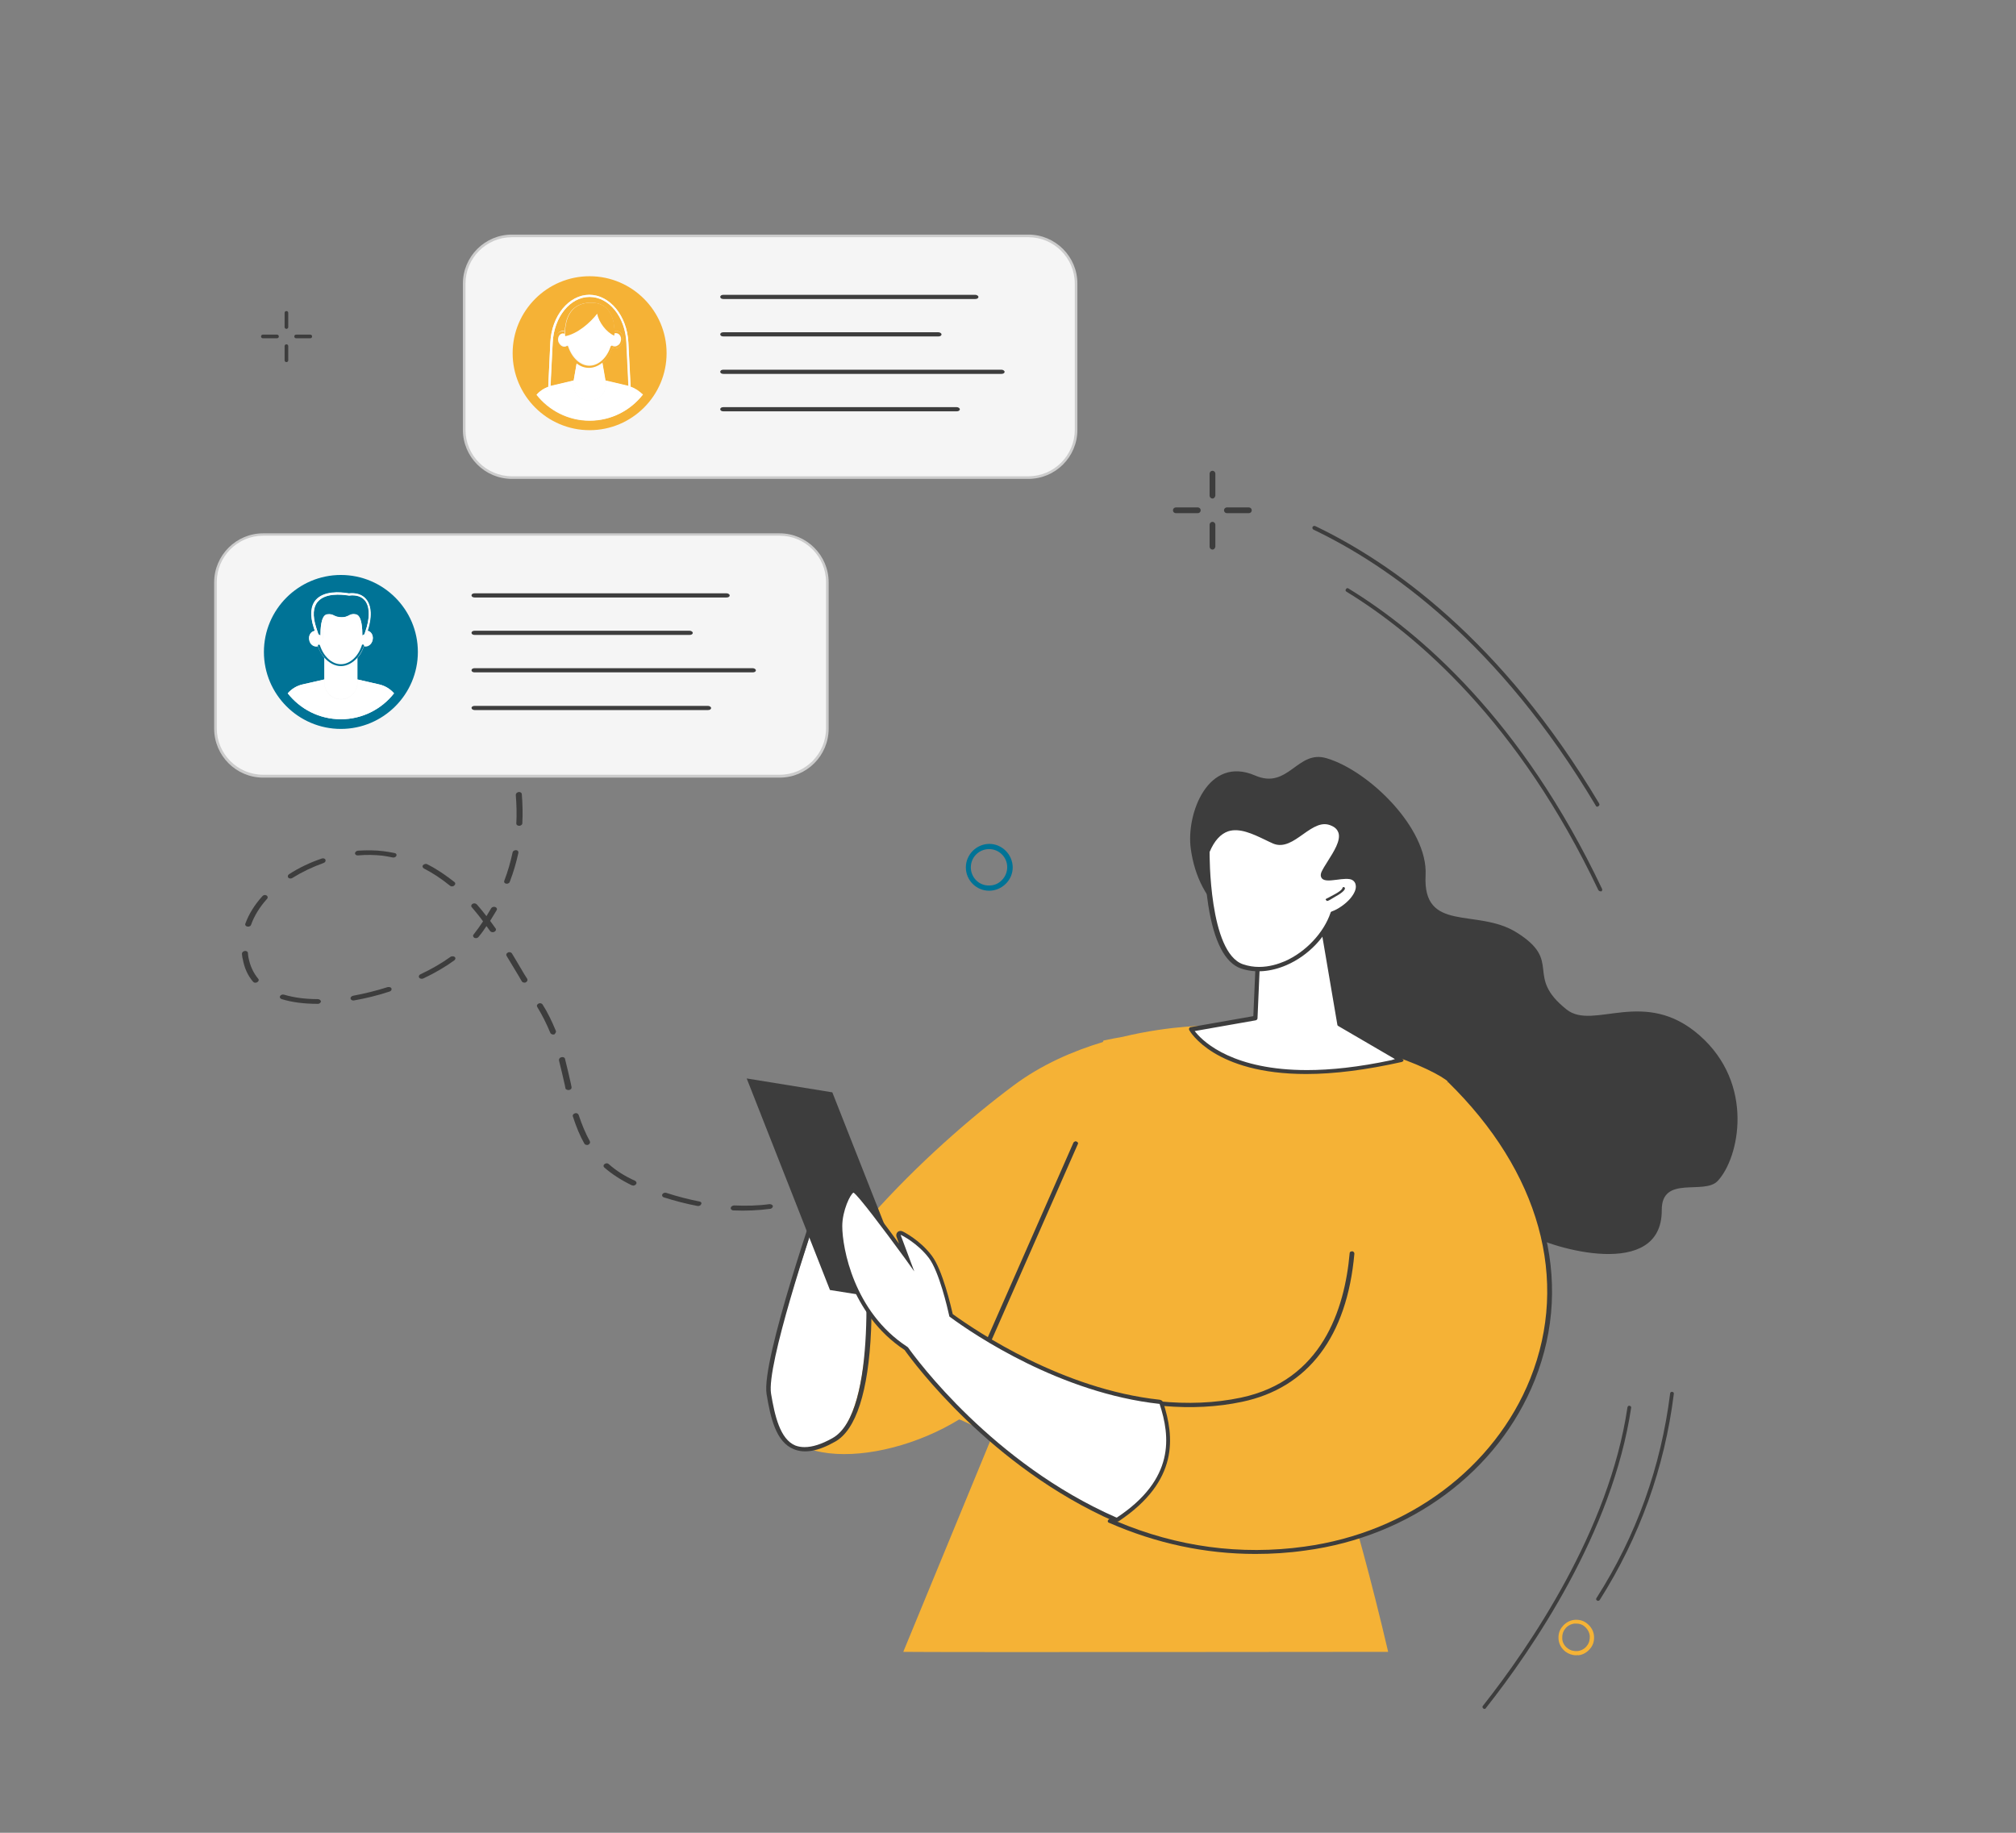 <svg xmlns="http://www.w3.org/2000/svg" xmlns:xlink="http://www.w3.org/1999/xlink" x="0px" y="0px" viewBox="0 0 770 700" style="enable-background:new 0 0 770 700;" xml:space="preserve"><rect x="0" y="0" width="770" height="700" fill="#808080" stroke="none"/> <style type="text/css"> .st0{display:none;fill:#E5E5E5;} .st1{clip-path:url(#SVGID_2_);fill:#007396;} .st2{clip-path:url(#SVGID_2_);fill:#F5B335;} .st3{clip-path:url(#SVGID_2_);fill:#3D3D3D;} .st4{clip-path:url(#SVGID_2_);fill:#F5B236;} .st5{clip-path:url(#SVGID_2_);fill:#FFFFFF;} .st6{fill:#3D3D3D;} .st7{clip-path:url(#SVGID_4_);fill:#3D3D3D;} .st8{clip-path:url(#SVGID_4_);fill:#F5B236;} .st9{clip-path:url(#SVGID_4_);fill:#FFFFFF;} .st10{clip-path:url(#SVGID_4_);fill:#F5F5F5;} .st11{clip-path:url(#SVGID_4_);fill:#CCCCCC;} .st12{clip-path:url(#SVGID_4_);fill:#007396;} </style> <g id="Calque_1"> <rect x="-1202.4" y="523.5" class="st0" width="2927.1" height="1760.1"></rect> <rect x="-1202.4" y="-236.5" class="st0" width="2927.1" height="1760.1"></rect> <g> <g> <defs> <rect id="SVGID_1_" x="81.8" y="89.6" width="581.9" height="563.2"></rect> </defs> <clipPath id="SVGID_2_"> <use xlink:href="#SVGID_1_" style="overflow:visible;"></use> </clipPath> <path class="st1" d="M377.8,324.3C377.8,324.3,377.8,324.3,377.8,324.3c-3.9,0-7,3.1-7,7c0,3.8,3.1,7,7,6.9 c1.9,0,3.6-0.7,4.9-2.1c1.3-1.3,2-3.1,2-4.9C384.7,327.4,381.6,324.3,377.8,324.3 M377.8,340.2c-4.9,0-8.9-4-8.9-8.9 c0-4.9,4-8.9,8.9-9c4.9,0,8.9,4,9,8.9c0,2.4-0.9,4.6-2.6,6.3C382.5,339.2,380.2,340.2,377.8,340.2 C377.8,340.2,377.8,340.2,377.8,340.2"></path> <path class="st2" d="M597.2,621.7L597.2,621.7L597.2,621.7z M602,620.1c-0.2,0-0.5,0-0.7,0c-1.4,0.2-2.7,0.9-3.5,2 c-0.9,1.1-1.2,2.5-1.1,3.9s0.9,2.7,2,3.5c1.1,0.9,2.5,1.2,3.9,1.1c1.4-0.2,2.7-0.9,3.5-2c0.9-1.1,1.2-2.5,1.1-3.9 c-0.2-1.4-0.9-2.6-2-3.5C604.3,620.4,603.2,620.1,602,620.1 M602,632.2c-1.5,0-2.9-0.5-4.1-1.4c-1.4-1.1-2.4-2.7-2.6-4.5 c-0.2-1.8,0.2-3.6,1.4-5c1.1-1.4,2.7-2.4,4.5-2.6c1.8-0.2,3.6,0.2,5,1.4c1.4,1.1,2.4,2.7,2.6,4.5c0.2,1.8-0.2,3.6-1.4,5 c-1.1,1.4-2.7,2.4-4.5,2.6C602.6,632.1,602.3,632.2,602,632.2"></path> <path class="st3" d="M610.4,611.4c-0.1,0-0.3,0-0.4-0.1c-0.4-0.2-0.5-0.7-0.2-1c15.2-23.8,24.6-50.1,28.1-78.1 c0-0.4,0.4-0.7,0.8-0.6c0.4,0,0.7,0.4,0.6,0.8c-3.5,28.2-13.1,54.7-28.3,78.7C610.9,611.2,610.7,611.4,610.4,611.4"></path> <path class="st3" d="M567,652.7c-0.2,0-0.3-0.1-0.5-0.2c-0.3-0.3-0.4-0.7-0.1-1c17.6-22.3,48.2-66.8,55.2-114 c0.1-0.4,0.4-0.7,0.8-0.6c0.4,0.1,0.7,0.4,0.6,0.8c-7.1,47.6-37.8,92.3-55.5,114.7C567.4,652.6,567.2,652.7,567,652.7"></path> <path class="st3" d="M463.1,190.4c-0.6,0-1.1-0.5-1.1-1.1v-8.4c0-0.6,0.5-1.1,1.1-1.1c0.6,0,1.1,0.5,1.1,1.1v8.4 C464.1,189.9,463.7,190.4,463.1,190.4"></path> <path class="st3" d="M463.1,209.9c-0.6,0-1.1-0.5-1.1-1.1v-8.4c0-0.6,0.5-1.1,1.1-1.1c0.6,0,1.1,0.5,1.1,1.1v8.4 C464.1,209.4,463.7,209.9,463.1,209.9"></path> <path class="st3" d="M457.5,196h-8.4c-0.6,0-1.1-0.5-1.1-1.1c0-0.6,0.5-1.1,1.1-1.1h8.4c0.6,0,1.1,0.5,1.1,1.1 C458.6,195.5,458.1,196,457.5,196"></path> <path class="st3" d="M477,196h-8.4c-0.6,0-1.1-0.5-1.1-1.1c0-0.6,0.5-1.1,1.1-1.1h8.4c0.6,0,1.1,0.5,1.1,1.1 C478.1,195.5,477.6,196,477,196"></path> <path class="st3" d="M109.4,125.6c-0.4,0-0.7-0.3-0.7-0.7v-5.4c0-0.4,0.3-0.7,0.7-0.7c0.4,0,0.7,0.3,0.7,0.7v5.4 C110.1,125.3,109.8,125.6,109.4,125.6"></path> <path class="st3" d="M109.4,138.3c-0.4,0-0.7-0.3-0.7-0.7v-5.4c0-0.4,0.3-0.7,0.7-0.7c0.4,0,0.7,0.3,0.7,0.7v5.4 C110.1,138,109.8,138.3,109.4,138.3"></path> <path class="st3" d="M105.8,129.2h-5.4c-0.4,0-0.7-0.3-0.7-0.7c0-0.4,0.3-0.7,0.7-0.7h5.4c0.4,0,0.7,0.3,0.7,0.7 C106.5,128.9,106.2,129.2,105.8,129.2"></path> <path class="st3" d="M118.5,129.2h-5.4c-0.4,0-0.7-0.3-0.7-0.7c0-0.4,0.3-0.7,0.7-0.7h5.4c0.4,0,0.7,0.3,0.7,0.7 C119.2,128.9,118.9,129.2,118.5,129.2"></path> <path class="st3" d="M611.2,340.4c-0.3,0-0.5-0.2-0.7-0.4c-30.4-64.1-69.1-97.4-96.2-114c-0.4-0.2-0.5-0.7-0.2-1 c0.2-0.4,0.7-0.5,1-0.2c27.3,16.7,66.2,50.2,96.8,114.7c0.2,0.4,0,0.8-0.4,1C611.4,340.4,611.3,340.4,611.2,340.4"></path> <path class="st3" d="M610.1,308.1c-0.3,0-0.5-0.1-0.6-0.4c-37.1-62.3-79.1-91.7-107.8-105.4c-0.4-0.2-0.5-0.6-0.4-1 c0.2-0.4,0.6-0.5,1-0.4c28.9,13.8,71.1,43.3,108.5,106c0.2,0.4,0.1,0.8-0.3,1C610.3,308.1,610.2,308.1,610.1,308.1"></path> <path class="st3" d="M148.1,377c-4.4,1.4-8.9,2.5-13.2,3.3c-0.6,0.1-1.1,0.6-1,1.1c0.1,0.5,0.7,0.8,1.3,0.7h0 c4.5-0.8,9.1-1.9,13.6-3.4c0.6-0.2,0.9-0.7,0.7-1.2C149.4,377.1,148.7,376.9,148.1,377"></path> <path class="st3" d="M122.9,327.9c-4.4,1.5-8.7,3.5-12.5,6c-0.5,0.3-0.6,0.9-0.3,1.3c0.3,0.3,0.7,0.4,1.1,0.3 c0.2,0,0.4-0.1,0.5-0.2c3.7-2.3,7.7-4.2,11.9-5.7c0.6-0.2,0.9-0.8,0.7-1.2C124.2,327.9,123.5,327.7,122.9,327.9"></path> <path class="st3" d="M172,365.5c-3.2,2.3-7.1,4.6-11.4,6.6c-0.6,0.3-0.8,0.8-0.5,1.3c0.2,0.3,0.7,0.5,1.2,0.4 c0.1,0,0.3-0.1,0.4-0.1c4.4-2.1,8.4-4.4,11.8-6.9c0.5-0.4,0.6-0.9,0.2-1.3C173.3,365.2,172.5,365.1,172,365.5"></path> <path class="st3" d="M150.7,325.8c-1.4-0.3-2.8-0.5-4.2-0.7c-3.1-0.4-6.4-0.4-9.8-0.2c-0.6,0.1-1.1,0.5-1.1,1s0.5,0.9,1.2,0.8 c3.2-0.3,6.3-0.2,9.2,0.1c1.3,0.2,2.7,0.4,4,0.7c0.2,0,0.4,0,0.5,0c0.4-0.1,0.8-0.3,0.9-0.7C151.6,326.4,151.3,325.9,150.7,325.8 "></path> <path class="st3" d="M121.4,381.6c-4.9,0-9.2-0.6-12.9-1.7c-0.6-0.2-1.3,0.1-1.5,0.5c-0.3,0.5,0,1,0.6,1.2 c3.9,1.2,8.5,1.8,13.7,1.8c0.1,0,0.2,0,0.3,0c0.5-0.1,0.9-0.5,1-0.9C122.5,382,122,381.6,121.4,381.6"></path> <path class="st3" d="M194.5,281.5c-0.2-0.5-0.8-0.7-1.4-0.6c-0.6,0.2-1,0.7-0.8,1.2c1.2,3.5,2.3,7,3.1,10.6 c0.1,0.5,0.7,0.8,1.3,0.7c0,0,0,0,0,0c0.6-0.1,1-0.6,0.9-1.1C196.8,288.6,195.8,285,194.5,281.5"></path> <path class="st3" d="M193.3,337.5c0.2,0,0.3,0,0.5,0c0.4-0.1,0.8-0.3,0.9-0.7c1.4-3.6,2.5-7.4,3.3-11.1c0.1-0.5-0.3-1-0.9-1 c-0.6,0-1.2,0.3-1.3,0.8c-0.8,3.7-1.8,7.3-3.2,10.9C192.4,336.9,192.7,337.4,193.3,337.5"></path> <path class="st3" d="M189.5,272.3c0.6-0.2,0.9-0.8,0.7-1.2c-1.7-3.4-3.5-6.7-5.6-9.9c-0.3-0.4-1-0.6-1.5-0.3 c-0.6,0.3-0.8,0.8-0.5,1.3c2,3.2,3.9,6.4,5.5,9.8c0.2,0.4,0.7,0.6,1.2,0.5C189.3,272.4,189.4,272.4,189.5,272.3"></path> <path class="st3" d="M101.8,342c-0.5-0.3-1.2-0.2-1.6,0.3c-3,3.3-5.2,6.9-6.5,10.5c-0.2,0.5,0.2,1,0.8,1.1c0.2,0,0.3,0,0.5,0 c0.4-0.1,0.8-0.3,0.9-0.7c1.2-3.4,3.3-6.8,6.1-9.9C102.4,342.9,102.3,342.3,101.8,342"></path> <path class="st3" d="M163.2,330.1c-0.5-0.3-1.2-0.1-1.6,0.3c-0.4,0.4-0.2,1,0.3,1.3c3.5,1.8,6.8,4,10,6.6c0.3,0.2,0.6,0.3,1,0.2 c0.2,0,0.4-0.1,0.6-0.3c0.5-0.4,0.5-1,0.1-1.3C170.3,334.3,166.8,331.9,163.2,330.1"></path> <path class="st3" d="M94.9,365.7c-0.1-0.6-0.2-1.1-0.2-1.7c0-0.5-0.6-0.9-1.2-0.8c-0.6,0.1-1.1,0.5-1.1,1.1 c0.1,0.6,0.1,1.3,0.3,1.9c0.6,3.4,1.9,6.4,4,8.8c0.3,0.3,0.7,0.4,1.1,0.3c0.2,0,0.3-0.1,0.5-0.2c0.5-0.3,0.7-0.9,0.3-1.3 C96.7,371.5,95.5,368.8,94.9,365.7"></path> <path class="st3" d="M198.3,315.4c0.1,0,0.1,0,0.2,0c0.5-0.1,1-0.5,1-0.9c0.2-3.7,0.1-7.5-0.2-11.2c0-0.5-0.6-0.9-1.2-0.8 c-0.6,0.1-1.1,0.5-1.1,1.1c0.3,3.7,0.4,7.4,0.2,11C197.2,315,197.7,315.4,198.3,315.4"></path> <path class="st3" d="M319.1,451.4c-3.8,2.3-7.8,4.1-12.1,5.6c-0.6,0.2-0.9,0.8-0.7,1.2c0.2,0.4,0.7,0.6,1.2,0.5 c0.1,0,0.1,0,0.2-0.1c4.4-1.5,8.6-3.4,12.6-5.8c0.5-0.3,0.7-0.9,0.3-1.3C320.3,451.1,319.6,451,319.1,451.4"></path> <path class="st3" d="M293.9,459.9c-4.3,0.6-8.9,0.7-13.5,0.5c-0.6,0-1.2,0.4-1.3,0.9c-0.1,0.5,0.4,1,1,1c4.8,0.2,9.5,0,14-0.6 c0,0,0,0,0.1,0c0.6-0.1,1-0.6,1-1.1C295.1,460.2,294.5,459.9,293.9,459.9"></path> <path class="st3" d="M267.2,458.9c-4.1-0.8-8.4-1.9-12.7-3.3c-0.6-0.2-1.3,0.1-1.5,0.5c-0.3,0.5,0,1,0.5,1.2 c4.4,1.4,8.7,2.5,12.9,3.3c0.2,0,0.3,0,0.5,0c0.4-0.1,0.8-0.3,0.9-0.7C268.1,459.5,267.8,459,267.2,458.9"></path> <path class="st3" d="M189.1,346.4c-0.6-0.2-1.3,0.1-1.5,0.5c-0.6,1-1.2,2-1.8,3c-1.2-1.6-2.5-3.1-3.7-4.5 c-0.4-0.4-1.1-0.5-1.6-0.2c-0.5,0.3-0.7,0.9-0.3,1.3c1.4,1.7,2.9,3.4,4.3,5.4c-1.1,1.7-2.3,3.3-3.6,5c-0.4,0.4-0.2,1,0.3,1.3 c0.2,0.1,0.5,0.1,0.8,0.1c0.3-0.1,0.6-0.2,0.8-0.5c1.1-1.3,2.1-2.7,3-4.1c0.5,0.6,0.9,1.3,1.4,1.9c0.3,0.4,1,0.6,1.6,0.3 c0.6-0.3,0.8-0.9,0.5-1.3c-0.7-1-1.4-1.9-2.1-2.9c0.9-1.4,1.7-2.8,2.5-4.1C190,347.1,189.7,346.6,189.1,346.4"></path> <path class="st3" d="M232.5,444.6c-0.4-0.4-1.1-0.4-1.6,0c-0.5,0.4-0.5,0.9-0.1,1.3c3,2.6,6.4,4.8,10.5,6.8 c0.2,0.1,0.5,0.1,0.8,0.1c0.3-0.1,0.6-0.2,0.8-0.5c0.4-0.4,0.2-1-0.3-1.3C238.6,449.2,235.3,447.1,232.5,444.6"></path> <path class="st3" d="M200.2,372c-1.5-2.6-3.1-5.2-4.7-7.9c-0.3-0.4-1-0.6-1.5-0.3c-0.6,0.3-0.8,0.8-0.5,1.3 c1.6,2.6,3.2,5.3,4.7,7.8l1.1,1.9c0.2,0.4,0.7,0.5,1.2,0.5c0.1,0,0.2-0.1,0.3-0.1c0.6-0.3,0.8-0.8,0.6-1.3L200.2,372z"></path> <path class="st3" d="M212.3,393.7c-1.5-3.6-3.1-7-5.1-10.1c-0.3-0.4-1-0.6-1.5-0.3c-0.6,0.3-0.8,0.8-0.5,1.3 c1.9,3.1,3.5,6.3,5,9.9c0.2,0.4,0.7,0.7,1.3,0.6c0.1,0,0.1,0,0.2,0C212.1,394.7,212.5,394.2,212.3,393.7"></path> <path class="st3" d="M217.4,416.3c0.6-0.1,1-0.6,0.9-1.1l-0.3-1.5c-0.7-3-1.4-6.2-2.2-9.3c-0.1-0.5-0.7-0.8-1.4-0.6 c-0.6,0.1-1,0.7-0.9,1.2c0.8,3.1,1.5,6.3,2.2,9.3l0.3,1.5C216.2,416.1,216.7,416.4,217.4,416.3 C217.3,416.3,217.4,416.3,217.4,416.3"></path> <path class="st3" d="M221,425.8c-0.2-0.5-0.8-0.8-1.4-0.6s-1,0.7-0.8,1.2c1.3,4,2.7,7.4,4.4,10.4c0.2,0.4,0.7,0.5,1.2,0.5 c0.1,0,0.2,0,0.3-0.1c0.6-0.3,0.8-0.8,0.6-1.3C223.7,433,222.3,429.7,221,425.8"></path> <path class="st3" d="M583.3,471.2c9.7,5.7,51.5,17.9,51.4-9c-0.1-13.6,16.3-5.6,21.4-11.2c8.2-8.8,14.2-36.9-6.9-55.5 c-21.1-18.6-40.5-1.8-50.8-9.9c-16.4-13-1.2-18.3-19.2-29.5c-15.1-9.4-35.9,0.4-34.7-21.9c0.9-17.8-21.6-39.8-37.8-44.6 c-11.2-3.4-14.6,12.1-27.3,6.6c-18-7.8-26.4,14.6-24.6,27.9c3,21.8,18.1,35.2,51.9,43.1c8.3,1.9-21.7,28.8,13.5,44.6 C555.4,427.7,568.9,462.6,583.3,471.2"></path> <path class="st4" d="M530.2,630.9c-13.2-56.4-24.3-86.3-24.3-86.3l-122.4-7.1L345,630.9C356.7,631.1,530.2,630.9,530.2,630.9"></path> <path class="st4" d="M462.6,393c0.4-0.8,0.6-1.3,0.6-1.3s-15.3-0.3-34.4,4.3c-2.4,0.4-4.8,0.9-7.3,1.4l-0.3,0.6 c-11.3,3.4-23.4,8.6-34.1,16.6c-32,23.8-82.9,72.1-91.4,112.2c-7.7,35.8,39.7,34.4,70.7,15.3c0.2,0.1,0.3,0.2,0.5,0.2 c21.3,10,67.5,23.8,145.8,10.6c12.7-2.1,22.4-11.2,24-22.6c0,0,20.9-112.6,16.6-117C548.9,409,515.9,392.6,462.6,393"></path> <path class="st5" d="M315,455.4c-4.6,13.1-23.2,66.8-21.2,77.9c1.5,8.4,3.5,17.6,9.4,19.9c3.3,1.3,8.1,0.4,14-2.8 c18.5-9.9,13.9-74.6,13.4-79.2L315,455.4z"></path> <path class="st3" d="M317.9,549.3c-4.1,2.3-7.6,3.4-10.6,3.4c-1.3,0-2.4-0.2-3.5-0.6c-5.9-2.4-7.9-11.5-9.3-19.8 c-1.8-10.8,14.9-60.9,20-76l0.3-0.9l14.9,16.3l0,0.2C330.4,478.8,335.6,539.6,317.9,549.3 M331.6,471.4c0-0.2-0.1-0.3-0.2-0.4 l-16.1-17.7c-0.2-0.2-0.4-0.3-0.7-0.3c-0.1,0-0.1,0-0.2,0c-0.3,0.1-0.6,0.3-0.7,0.5c-0.9,2.7-23.1,66.3-20.9,79 c1.5,9.1,3.6,18.3,10.4,21c4.1,1.7,9.3,0.8,15.8-2.9c7.9-4.4,12.7-19.1,13.7-42.5C333.4,490.1,331.7,473.2,331.6,471.4"></path> </g> <polygon class="st6" points="317,492.7 349.7,497.9 317.9,417.2 285.2,411.9 "></polygon> <g> <defs> <rect id="SVGID_3_" x="81.8" y="89.6" width="581.9" height="563.2"></rect> </defs> <clipPath id="SVGID_4_"> <use xlink:href="#SVGID_3_" style="overflow:visible;"></use> </clipPath> <path class="st7" d="M411.2,436c-0.1,0-0.2-0.1-0.3-0.1c-0.1,0-0.3,0-0.4,0.1c-0.2,0.1-0.4,0.2-0.5,0.4l-33.4,75.9 c-0.1,0.2-0.1,0.4,0,0.6c0.1,0.2,0.3,0.3,0.5,0.4c0.5,0.2,1,0,1.2-0.5l33.4-75.9C411.9,436.7,411.7,436.2,411.2,436"></path> <path class="st7" d="M442.7,536.1c10.3,1.1,21,0.9,31.7-1.4c57.8-12.1,40.2-94.3,40.2-94.3l39.3-27.7 c77.2,75.5,26.2,167.7-55.3,178.8c-28.4,3.9-53.3-1.3-74.3-10.6C447.3,565.8,446.4,547.4,442.7,536.1"></path> <path class="st8" d="M442.7,536.1c10.3,1.1,21,0.9,31.7-1.4c57.8-12.1,36.7-97.9,36.7-97.9l42.8-24 c77.2,75.5,26.2,167.7-55.3,178.8c-28.4,3.9-53.3-1.3-74.3-10.6C447.3,565.8,446.4,547.4,442.7,536.1"></path> <path class="st7" d="M586.2,527.1c15.3-38.3,3.7-80.2-31.8-114.9c-0.3-0.3-0.9-0.4-1.3-0.1c-0.4,0.3-0.4,0.8-0.1,1.1 c35.1,34.3,46.5,75.6,31.5,113.3c-13.7,34.2-46.7,58.8-86.2,64.2c-24.5,3.4-48.7,0.1-71.7-9.6l-0.8-0.3l0.7-0.5 c21.2-15.1,20-33.2,17.4-42.7l-0.2-0.7l0.8,0.1c10.4,0.9,20.5,0.4,29.9-1.6c25.2-5.3,40.1-24.9,42.9-56.6c0-0.4-0.3-0.8-0.8-0.9 c-0.2,0-0.5,0.1-0.7,0.2c-0.2,0.1-0.3,0.3-0.3,0.5c-1.9,21.6-10.7,48.7-41.5,55.2c-9.9,2.1-20.4,2.5-31.4,1.4c0,0-0.1,0-0.1,0 c-0.3,0-0.5,0.1-0.7,0.3c-0.2,0.2-0.3,0.5-0.2,0.7c3.9,12,4,29.5-18.1,44.1c-0.2,0.2-0.4,0.4-0.4,0.7c0,0.3,0.2,0.5,0.5,0.6 c18,7.9,36.8,11.9,55.9,11.9c6.3,0,12.7-0.4,19-1.3C538.7,586.9,572.3,561.9,586.2,527.1"></path> <path class="st9" d="M443.6,535.9c-0.1-0.3-0.4-0.5-0.8-0.6c-37.4-4-70.2-26.2-79.4-32.9l-0.2-0.1l0-0.2 c-0.6-2.8-3.8-16.8-7.9-22.2c-4.4-5.9-10.7-8.9-10.9-9c-0.3-0.2-0.7-0.1-1,0.1c-0.3,0.2-0.4,0.5-0.3,0.9l3.1,8.3 c0,0-18.3-25.5-20.1-25.5c-1.8,0-5.2,7.5-5.2,13.6c0,6.1,3.1,32.3,25,46.6l0.1,0.1c3.2,4.5,32.6,44.5,79.9,65.3 c0.3,0.1,0.7,0.1,0.9-0.1C449.6,565.2,447.7,548.6,443.6,535.9"></path> <path class="st7" d="M326,455.5c-1.2,0.5-4.3,6.9-4.3,12.8c0,8.3,4.4,32.7,24.7,46l0.4,0.3c3.2,4.5,32.4,44.3,79.6,65 c0.1,0,0.1,0,0.2,0c22.2-14.7,20.4-30.9,16.3-43.4c-37.7-4.1-70.7-26.3-79.9-33.1l-0.4-0.3l-0.1-0.5c-0.6-2.7-3.8-16.6-7.7-21.8 c-4.3-5.7-10.4-8.7-10.6-8.8c-0.1,0-0.1,0-0.2,0l5.2,13.9l-3.5-4.9C337.3,469.2,327.8,456.6,326,455.5 M426.4,581.2 c-0.2,0-0.5,0-0.7-0.1c-47.3-20.8-76.8-60.7-80.2-65.5l0,0c-20.8-13.7-25.3-38.7-25.3-47.3c0-5.2,2.4-11.6,4.4-13.6 c0.5-0.5,1-0.8,1.5-0.8c1.3,0,7.1,7.1,17.3,21.1l-1-2.7c-0.2-0.6,0-1.4,0.5-1.8c0.5-0.4,1.2-0.5,1.8-0.2 c0.3,0.1,6.7,3.3,11.2,9.3c4.1,5.4,7.3,19.3,8,22.3c9.3,6.7,41.9,28.7,79,32.7c0.7,0.1,1.2,0.5,1.4,1.1c4.2,13,6.1,29.9-17,45.3 C427.1,581.1,426.7,581.2,426.4,581.2"></path> <path class="st9" d="M480.6,362.9l-1.2,26l-24.6,4.4c0,0,14.8,26.7,80.1,11.7l-23.3-13.6l-6-35.7L480.6,362.9z"></path> <path class="st7" d="M531.5,404.9c-12.7,2.7-23.3,3.8-32.3,3.8c-27.7,0-39.1-10.3-42.4-14.3l-0.5-0.6l23.3-4.1 c0.4-0.1,0.7-0.4,0.7-0.8l1.1-25.4l23.5-6.8l5.9,34.7c0,0.2,0.2,0.4,0.4,0.5l21.6,12.6L531.5,404.9z M535.5,404.3l-22.9-13.4 l0-0.2l-5.9-35.1c0-0.2-0.2-0.4-0.4-0.6c-0.1-0.1-0.3-0.1-0.5-0.1c-0.1,0-0.2,0-0.3,0l-25.1,7.2c-0.4,0.1-0.6,0.4-0.6,0.7 l-1.1,25.3l-23.9,4.2c-0.3,0-0.5,0.2-0.6,0.4c-0.1,0.2-0.1,0.5,0,0.7c0.4,0.7,9.7,16.8,44.7,16.8h0c10.8,0,23.1-1.6,36.5-4.6 c0.3-0.1,0.6-0.3,0.7-0.6C535.9,404.8,535.8,404.5,535.5,404.3"></path> <path class="st9" d="M461.1,325.3c6.6-15.5,18.2-6.9,25.6-3.8c7.4,3.1,13.9-10.6,22.3-6.7c8.4,3.9-1.8,14.2-3.5,18.6 c-1.7,4.5,8,0,11.5,2c2.3,1.3,2.7,4.5-0.5,8.2c-2,2.3-5,4.4-7.5,5.3c-4.6,13.5-21,24.7-34.6,20.2 C460.8,364.5,460.9,325.8,461.1,325.3"></path> <path class="st7" d="M508.7,348.1c-0.3,0.1-0.5,0.3-0.5,0.5c-2.6,7.7-9.5,15-17.4,18.5c-2.6,1.1-6,2.2-9.9,2.2c-2,0-4-0.3-6.1-1 c-13.1-4.4-12.8-42.4-12.8-42.8l0-0.1c1.8-4.3,4.2-6.9,7.1-7.9c4.3-1.4,9.4,1,13.8,3.1c1.2,0.6,2.3,1.1,3.4,1.6 c4.1,1.7,7.9-1.1,11.3-3.5c4.2-3,7.4-5,11-3.3c1.4,0.6,2.2,1.5,2.6,2.6c1,3-1.8,7.3-4,10.8c-1.1,1.7-2,3.2-2.5,4.3 c-0.4,1-0.3,1.8,0.2,2.4c1,1.1,3.2,0.8,5.7,0.5c2.2-0.3,4.7-0.6,5.9,0.1c0.7,0.4,1.2,1.1,1.3,1.9c0.3,1.5-0.5,3.3-2.1,5.2 C513.9,345.3,511,347.3,508.7,348.1 M517.2,344.1c2.5-2.9,2.7-5.1,2.4-6.4c-0.2-1.2-1-2.3-2.1-2.9c-1.8-1-4.7-0.7-7.2-0.4 c-1.5,0.2-2.9,0.4-3.6,0.2l-0.6-0.1l0.1-0.5c0-0.1,0.1-0.2,0.1-0.4c0.4-1,1.3-2.5,2.3-4.1c2.4-3.7,5.4-8.4,4.2-12 c-0.5-1.5-1.7-2.7-3.5-3.5c-4.9-2.3-9.2,0.8-13,3.5c-3.9,2.8-6.6,4.4-9.4,3.3c-1-0.4-2.1-0.9-3.3-1.5c-3.5-1.7-7.8-3.7-11.9-3.7 c-1.2,0-2.3,0.2-3.4,0.5c-3.5,1.1-6.2,4.1-8.2,8.9c-0.3,0.8-0.1,11.1,1.4,20.8c2.2,13.9,6.4,22,12.5,24.1 c5.3,1.8,11.4,1.3,17.4-1.3c8.3-3.6,15.2-10.8,18.1-18.9l0.1-0.2l0.2-0.1C512.5,348.3,515.3,346.3,517.2,344.1"></path> <path class="st7" d="M506.9,344.1c-0.2,0-0.2-0.1-0.3-0.2l-0.3-0.3l0.2-0.3c0.1-0.1,0.2-0.2,0.4-0.2c0.2-0.1,0.8-0.4,2.8-1.5 c2.8-1.5,3-2.3,3-2.3c0-0.3,0.2-0.5,0.5-0.5s0.5,0.3,0.5,0.5c0,0.3-0.3,1.3-3.6,3.1C508,343.7,507.3,344.1,506.9,344.1"></path> <path class="st10" d="M297.8,296.5H100.5c-10.1,0-18.2-8.2-18.2-18.2v-55.9c0-10.1,8.2-18.2,18.2-18.2h197.3 c10.1,0,18.2,8.2,18.2,18.2v55.9C316,288.3,307.9,296.5,297.8,296.5"></path> <path class="st11" d="M100.5,204.6c-9.8,0-17.7,8-17.7,17.7v55.9c0,9.8,8,17.7,17.7,17.7h197.3c9.8,0,17.7-8,17.7-17.7v-55.9 c0-9.8-8-17.7-17.7-17.7H100.5z M297.8,297H100.5c-10.3,0-18.7-8.4-18.7-18.7v-55.9c0-10.3,8.4-18.7,18.7-18.7h197.3 c10.3,0,18.7,8.4,18.7,18.7v55.9C316.5,288.6,308.1,297,297.8,297"></path> <path class="st7" d="M181.3,242.5h82.1c0.7,0,1.2-0.3,1.2-0.8c0-0.4-0.6-0.8-1.2-0.8h-82.1c-0.7,0-1.2,0.3-1.2,0.8 C180.1,242.2,180.6,242.5,181.3,242.5"></path> <path class="st7" d="M181.3,228.2h96.2c0.7,0,1.2-0.3,1.2-0.8c0-0.4-0.6-0.8-1.2-0.8h-96.2c-0.7,0-1.2,0.3-1.2,0.8 C180.1,227.9,180.6,228.2,181.3,228.2"></path> <path class="st7" d="M181.3,256.8h106.2c0.7,0,1.2-0.3,1.2-0.8c0-0.4-0.6-0.8-1.2-0.8H181.3c-0.7,0-1.2,0.3-1.2,0.8 C180.1,256.5,180.6,256.8,181.3,256.8"></path> <path class="st7" d="M181.3,271.2h89.1c0.7,0,1.2-0.3,1.2-0.8c0-0.4-0.6-0.8-1.2-0.8h-89.1c-0.7,0-1.2,0.3-1.2,0.8 C180.1,270.8,180.6,271.2,181.3,271.2"></path> <path class="st12" d="M130.2,274.7c-8.2,0-15.6-3.9-20.3-9.9c1.5-1.7,3.5-2.9,5.7-3.4l8.3-1.9v-8.2c-1-1.2-1.9-2.8-2.5-4.5 c-0.1,0-0.1,0.1-0.2,0.1c-1.3,0.3-2.8-0.7-3.1-2.3c-0.4-1.6,0.4-3.1,1.7-3.5c0.2,0,0.3-0.1,0.5-0.1l-0.4-1.2 c-1.5-4.7-1.2-8.3,0.8-10.6c3.1-3.5,9.2-3.1,12.6-2.5c2.8-0.3,5.1,0.4,6.5,2.1c1.4,1.6,2.7,4.8,1,11l-0.4,1.3c0.1,0,0.1,0,0.2,0 c1.3,0.3,2.1,1.9,1.7,3.5c-0.4,1.6-1.8,2.6-3.1,2.3c-0.1,0-0.1-0.1-0.2-0.1c-0.6,1.8-1.4,3.3-2.5,4.5v8.2l8.3,1.9 c2.3,0.5,4.2,1.7,5.7,3.4C145.8,270.8,138.5,274.7,130.2,274.7 M130.2,278.4c16.2,0,29.4-13.2,29.4-29.4 c0-16.2-13.2-29.4-29.4-29.4s-29.4,13.2-29.4,29.4C100.8,265.2,114,278.4,130.2,278.4"></path> <path class="st9" d="M144.8,261.4l-8.3-1.9v1.3c0,3.5-2.8,6.3-6.3,6.3c-3.5,0-6.3-2.8-6.3-6.3v-1.3l-8.3,1.9 c-2.3,0.5-4.2,1.7-5.7,3.4c4.7,6,12,9.9,20.3,9.9c8.2,0,15.6-3.9,20.3-9.9C149,263.1,147,261.9,144.8,261.4"></path> <path class="st9" d="M130.2,267c3.5,0,6.3-2.8,6.3-6.3v-1.3v-8.2c-1.7,2-4,3.2-6.3,3.2c-2.3,0-4.5-1.2-6.3-3.2v8.2v1.3 C123.9,264.2,126.8,267,130.2,267"></path> <path class="st9" d="M121.7,246.1c0.2-0.1,0.5,0,0.5,0.3c1.4,4.3,4.6,7.2,8,7.2c3.4,0,6.6-2.9,8-7.2c0.1-0.2,0.3-0.3,0.5-0.3 c0.2,0.1,0.3,0.3,0.3,0.5c0,0,0,0,0,0c0.1,0,0.1,0.1,0.2,0.1c1.3,0.3,2.8-0.7,3.1-2.3c0.4-1.6-0.4-3.1-1.7-3.5 c-0.1,0-0.1,0-0.2,0l-0.6,1.7c0,0.1-0.1,0.2-0.2,0.2l-1.6,1.1c-0.1,0.1-0.3,0.1-0.4,0c-0.1-0.1-0.2-0.2-0.2-0.4 c0.2-3-0.2-7.8-1.7-8.1c-1.1-0.2-1.6,0.1-2.3,0.4c-0.7,0.4-1.5,0.7-3,0.7c-1.5,0-2.3-0.4-3-0.7c-0.7-0.3-1.2-0.6-2.3-0.4 c-1.6,0.3-1.9,5.1-1.7,8.1c0,0.2-0.1,0.3-0.2,0.4c-0.1,0-0.1,0.1-0.2,0.1c-0.1,0-0.2,0-0.2-0.1l-1.6-1.1c-0.1,0-0.1-0.1-0.2-0.2 l-0.6-1.7c-0.2,0-0.3,0-0.5,0.1c-1.3,0.3-2.1,1.9-1.7,3.5c0.4,1.6,1.8,2.6,3.1,2.3c0.1,0,0.1-0.1,0.2-0.1c0,0,0,0,0,0 C121.4,246.4,121.5,246.2,121.7,246.1"></path> <path class="st12" d="M130.2,254.4c2.3,0,4.5-1.2,6.3-3.2c1-1.2,1.9-2.8,2.5-4.5c0,0,0,0,0,0c0.1-0.2,0-0.5-0.3-0.5 c-0.2-0.1-0.5,0-0.5,0.3c-1.4,4.3-4.6,7.2-8,7.2c-3.4,0-6.6-2.9-8-7.2c-0.1-0.2-0.3-0.3-0.5-0.3c-0.2,0.1-0.3,0.3-0.3,0.5 c0,0,0,0,0,0c0.6,1.8,1.4,3.3,2.5,4.5C125.7,253.2,127.9,254.4,130.2,254.4"></path> <path class="st12" d="M121.6,242.3l0.8,0.5c0-2.2,0.1-7.7,2.5-8.1c1.3-0.2,2.1,0.1,2.8,0.5c0.7,0.3,1.3,0.7,2.7,0.6 c1.3,0,2-0.3,2.7-0.6c0.6-0.3,1.1-0.6,2-0.6c0.2,0,0.5,0,0.8,0.1c2.4,0.4,2.5,5.9,2.5,8.1l0.8-0.5l0.9-2.8 c1.2-4.6,0.9-8.2-0.8-10.2c-1.3-1.5-3.3-2.1-5.9-1.8c0,0-0.1,0-0.1,0c-3.2-0.5-9-1-11.9,2.3c-1.8,2.1-2,5.4-0.7,9.8L121.6,242.3z "></path> <path class="st9" d="M121.4,229.7c2.8-3.2,8.6-2.8,11.9-2.3c0,0,0.1,0,0.1,0c2.5-0.3,4.6,0.3,5.9,1.8c1.8,2,2.1,5.6,0.8,10.2 l-0.9,2.8l-0.8,0.5c0-2.2-0.1-7.7-2.5-8.1c-0.3,0-0.5-0.1-0.8-0.1c-0.9,0-1.5,0.3-2,0.6c-0.7,0.3-1.4,0.7-2.7,0.6 c-1.3,0-2-0.3-2.7-0.6c-0.7-0.4-1.5-0.7-2.8-0.5c-2.4,0.4-2.5,5.9-2.5,8.1l-0.8-0.5l-0.9-2.8 C119.3,235.1,119.5,231.8,121.4,229.7 M121.1,242.9l1.6,1.1c0.1,0,0.2,0.1,0.2,0.1c0.1,0,0.1,0,0.2-0.1c0.1-0.1,0.2-0.2,0.2-0.4 c-0.2-3,0.2-7.8,1.7-8.1c1.1-0.2,1.6,0.1,2.3,0.4c0.7,0.4,1.5,0.7,3,0.7c1.5,0,2.3-0.4,3-0.7c0.7-0.3,1.2-0.6,2.3-0.4 c1.6,0.3,1.9,5.1,1.7,8.1c0,0.2,0.1,0.3,0.2,0.4s0.3,0.1,0.4,0l1.6-1.1c0.1-0.1,0.1-0.1,0.2-0.2l0.6-1.7l0.4-1.3 c1.7-6.3,0.4-9.5-1-11c-1.5-1.7-3.8-2.4-6.5-2.1c-3.4-0.6-9.5-1-12.6,2.5c-2,2.3-2.3,5.9-0.8,10.6l0.4,1.2l0.6,1.7 C120.9,242.8,121,242.9,121.1,242.9"></path> <path class="st10" d="M392.8,182.4H195.5c-10.1,0-18.2-8.2-18.2-18.2v-55.9c0-10.1,8.2-18.2,18.2-18.2h197.3 c10.1,0,18.2,8.2,18.2,18.2v55.9C411,174.2,402.9,182.4,392.8,182.4"></path> <path class="st11" d="M195.5,90.6c-9.8,0-17.7,8-17.7,17.7v55.9c0,9.8,8,17.7,17.7,17.7h197.3c9.8,0,17.7-8,17.7-17.7v-55.9 c0-9.8-8-17.7-17.7-17.7H195.5z M392.8,182.9H195.5c-10.3,0-18.7-8.4-18.7-18.7v-55.9c0-10.3,8.4-18.7,18.7-18.7h197.3 c10.3,0,18.7,8.4,18.7,18.7v55.9C411.5,174.5,403.1,182.9,392.8,182.9"></path> <path class="st7" d="M276.3,128.5h82.1c0.7,0,1.2-0.3,1.2-0.8c0-0.4-0.6-0.8-1.2-0.8h-82.1c-0.7,0-1.2,0.3-1.2,0.8 C275.1,128.2,275.6,128.5,276.3,128.5"></path> <path class="st7" d="M276.3,114.2h96.2c0.7,0,1.2-0.3,1.2-0.8c0-0.4-0.6-0.8-1.2-0.8h-96.2c-0.7,0-1.2,0.3-1.2,0.8 C275.1,113.9,275.6,114.2,276.3,114.2"></path> <path class="st7" d="M276.3,142.8h106.2c0.7,0,1.2-0.3,1.2-0.8c0-0.4-0.6-0.8-1.2-0.8H276.3c-0.7,0-1.2,0.3-1.2,0.8 C275.1,142.5,275.6,142.8,276.3,142.8"></path> <path class="st7" d="M276.3,157.1h89.1c0.7,0,1.2-0.3,1.2-0.8c0-0.4-0.6-0.8-1.2-0.8h-89.1c-0.7,0-1.2,0.3-1.2,0.8 C275.1,156.8,275.6,157.1,276.3,157.1"></path> <path class="st8" d="M225.2,160.7c-8.2,0-15.6-3.9-20.3-9.9c1.2-1.4,2.8-2.4,4.5-3l0.8-17c0.5-10.2,7.1-18.2,14.9-18.2 c7.8,0,14.4,8,14.9,18.2l0.8,17c1.8,0.6,3.3,1.7,4.5,3C240.8,156.8,233.4,160.7,225.2,160.7 M225.2,164.3 c16.2,0,29.4-13.2,29.4-29.4c0-16.2-13.2-29.4-29.4-29.4s-29.4,13.2-29.4,29.4C195.8,151.1,209,164.3,225.2,164.3"></path> <path class="st8" d="M225.2,113.4c-7.4,0-13.6,7.6-14.1,17.4l-0.8,16.7c0.1,0,0.2-0.1,0.3-0.1l8.5-2l1.2-6.9 c-1.6-1.3-3-3.2-3.8-5.6c-0.1,0-0.2,0.1-0.3,0.1c-0.8,0.2-1.6,0-2.3-0.5c-0.7-0.5-1.2-1.2-1.4-2.1c-0.5-1.8,0.5-3.6,2-4 c0.4-0.1,0.7-0.1,1.1,0c0.1-0.5,0.1-1.1,0.3-1.6c0.4-3.7,2.3-8.9,9.3-9.2c7.7-0.3,9.2,6.2,9.4,10c0,0.3,0.1,0.5,0.1,0.8 c0.4-0.1,0.7-0.1,1.1,0h0c1.6,0.4,2.5,2.2,2,4c-0.2,0.9-0.7,1.6-1.4,2.1c-0.7,0.5-1.5,0.7-2.3,0.5c-0.1,0-0.2-0.1-0.3-0.1 c-0.8,2.3-2.2,4.3-3.8,5.6l1.2,6.9l8.5,2c0.1,0,0.2,0.1,0.3,0.1l-0.8-16.7C238.8,121,232.6,113.4,225.2,113.4"></path> <path class="st9" d="M211.1,130.8c0.5-9.8,6.7-17.4,14.1-17.4c7.4,0,13.6,7.6,14.1,17.4l0.8,16.7c0.3,0.1,0.6,0.2,0.8,0.3 l-0.9-17c-0.5-10.2-7.1-18.2-14.9-18.2c-7.8,0-14.4,8-14.9,18.2l-0.8,17c0.3-0.1,0.6-0.2,0.8-0.3L211.1,130.8z"></path> <path class="st9" d="M240.9,147.7c-0.3-0.1-0.6-0.2-0.8-0.3c-0.1,0-0.2-0.1-0.3-0.1l-8.5-2l0.2,1.3c0,3.5-2.8,6.3-6.3,6.3 c-3.5,0-6.3-2.8-6.3-6.3l0.2-1.3l-8.5,2c-0.1,0-0.2,0.1-0.3,0.1c-0.3,0.1-0.6,0.2-0.8,0.3c-1.8,0.6-3.3,1.7-4.5,3 c4.7,6,12,9.9,20.3,9.9c8.2,0,15.6-3.9,20.3-9.9C244.2,149.4,242.7,148.3,240.9,147.7"></path> <path class="st9" d="M225.2,140.3c-1.7,0-3.4-0.7-4.9-1.8l-1.2,6.9l-0.2,1.3c0,3.5,2.8,6.3,6.3,6.3s6.3-2.8,6.3-6.3l-0.2-1.3 l-1.2-6.9C228.6,139.7,226.9,140.3,225.2,140.3"></path> <path class="st9" d="M228.1,119.7c-2.9,3.7-7.6,7.8-12.2,8.6c0,0,0-0.4-0.1-1.1c-0.3-0.1-0.7-0.1-1-0.1c-1.1,0.3-1.8,1.6-1.4,3 c0.2,0.7,0.5,1.3,1.1,1.6c0.5,0.4,1.1,0.5,1.6,0.4c0.2,0,0.3-0.1,0.5-0.2c0.1,0,0.1-0.1,0.2-0.1c0,0,0.1,0,0.1,0 c0.1,0,0.2,0.1,0.3,0.3c1.4,4.4,4.7,7.3,8.1,7.3s6.6-2.9,8.1-7.3c0-0.1,0.1-0.2,0.3-0.3c0.1,0,0.3,0,0.4,0 c0.2,0.1,0.3,0.2,0.5,0.2c0.5,0.1,1.1,0,1.6-0.4c0.5-0.4,0.9-1,1.1-1.6c0.3-1.4-0.3-2.7-1.4-3c-0.3-0.1-0.6,0-1,0.1 c0,0.6-0.1,0.9-0.1,0.9C231.5,126.8,228.7,123,228.1,119.7"></path> <path class="st8" d="M230.1,138.5c1.6-1.3,3-3.2,3.8-5.6c0.1,0,0.2,0.1,0.3,0.1c0.8,0.2,1.6,0,2.3-0.5c0.7-0.5,1.2-1.2,1.4-2.1 c0.5-1.8-0.5-3.6-2-4c-0.4-0.1-0.7-0.1-1.1,0c0-0.3-0.1-0.6-0.1-0.8c0,0.7,0,1.3,0,1.7c0.3-0.1,0.7-0.1,1,0 c1.1,0.3,1.8,1.6,1.4,3c-0.2,0.7-0.5,1.3-1.1,1.6c-0.5,0.4-1.1,0.5-1.6,0.4c-0.2,0-0.3-0.1-0.5-0.2c-0.1-0.1-0.2-0.1-0.4,0 c-0.1,0-0.2,0.1-0.3,0.3c-1.4,4.4-4.7,7.3-8.1,7.3s-6.6-2.9-8.1-7.3c0-0.1-0.1-0.2-0.3-0.3c0,0-0.1,0-0.1,0c-0.1,0-0.1,0-0.2,0.1 c-0.2,0.1-0.3,0.2-0.5,0.2c-0.5,0.1-1.1,0-1.6-0.4c-0.5-0.4-0.9-1-1.1-1.6c-0.3-1.4,0.3-2.7,1.4-3c0.3-0.1,0.7-0.1,1,0.1 c0-0.6,0-1.5,0.1-2.5c-0.1,0.5-0.2,1-0.3,1.6c-0.4-0.1-0.7-0.1-1.1,0c-1.6,0.4-2.5,2.2-2,4c0.2,0.9,0.7,1.6,1.4,2.1 c0.7,0.5,1.5,0.7,2.3,0.5c0.1,0,0.2-0.1,0.3-0.1c0.8,2.3,2.2,4.3,3.8,5.6c1.5,1.2,3.1,1.8,4.9,1.8S228.6,139.7,230.1,138.5"></path> <path class="st8" d="M215.8,127.3c0,0.7,0.1,1.1,0.1,1.1c4.6-0.9,9.4-5,12.2-8.6c0.6,3.3,3.5,7.1,6.5,8.4c0,0,0-0.3,0.1-0.9 c0-0.4,0-1,0-1.7c-0.2-3.8-1.7-10.3-9.4-10c-7,0.3-8.8,5.5-9.3,9.2C215.8,125.8,215.8,126.6,215.8,127.3"></path> </g> </g> </g> <g id="Calque_2"> </g> </svg>